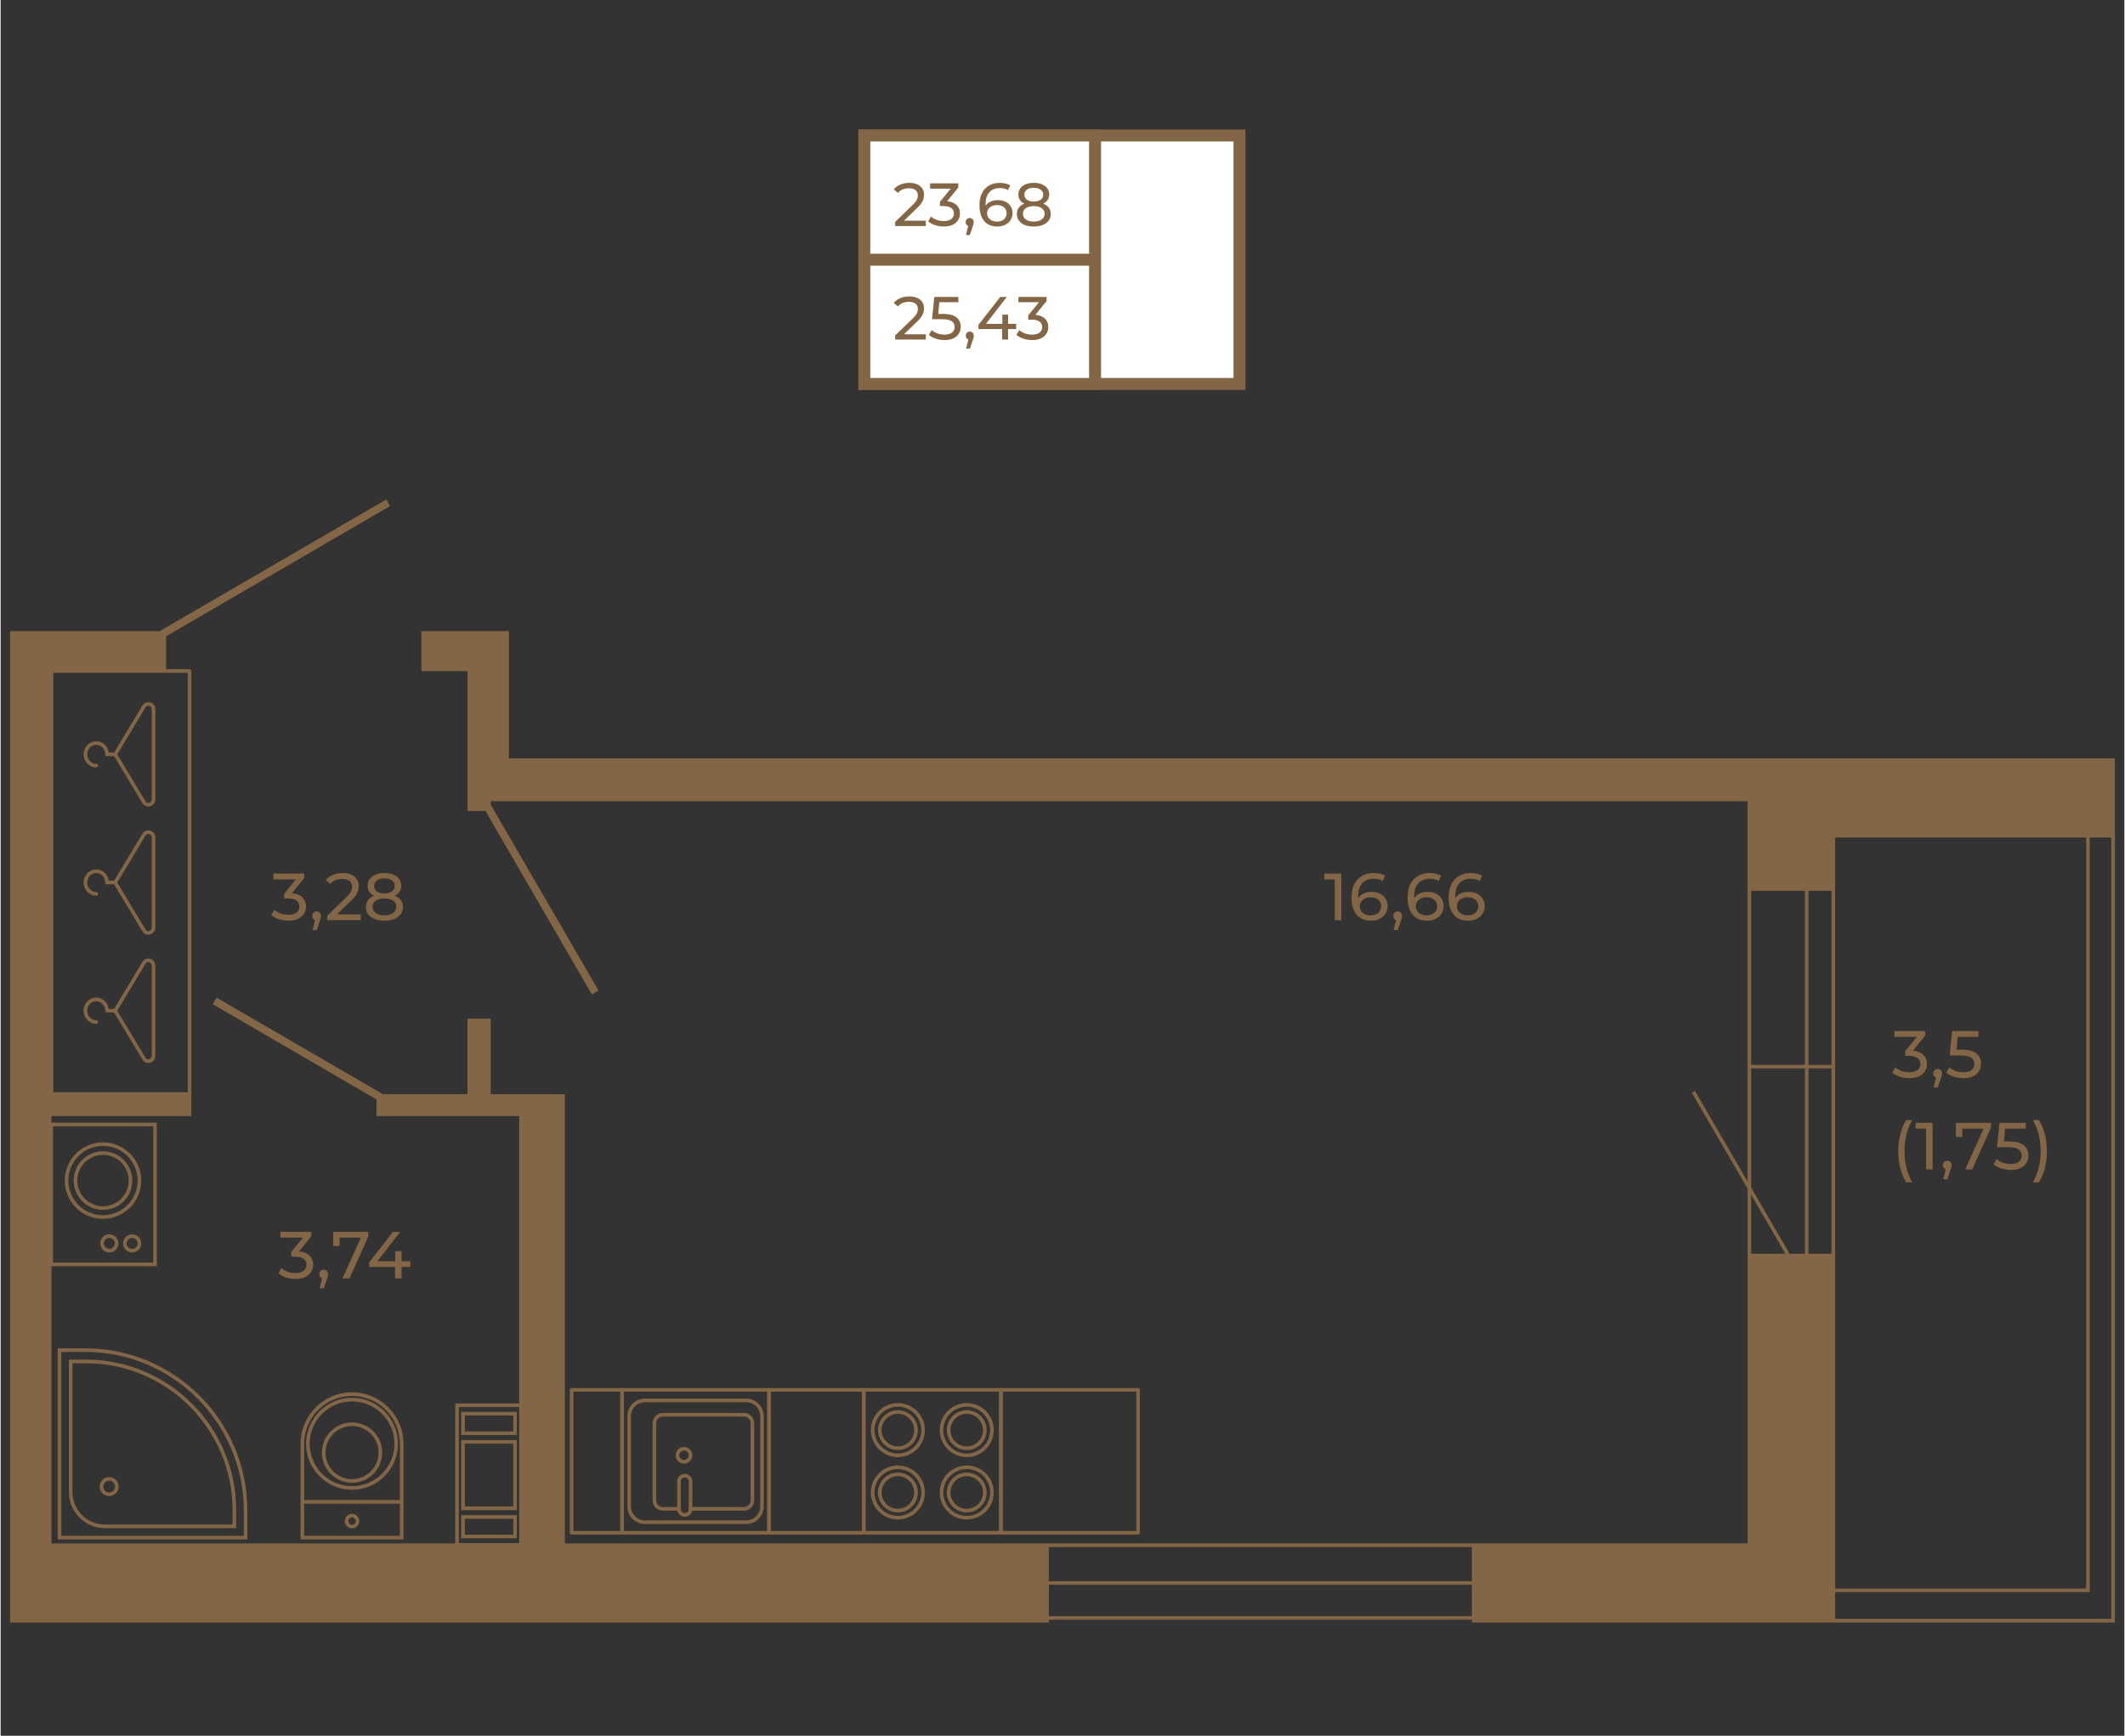 <?xml version="1.0" encoding="UTF-8"?>
<!DOCTYPE svg PUBLIC "-//W3C//DTD SVG 1.1//EN" "http://www.w3.org/Graphics/SVG/1.1/DTD/svg11.dtd">
<!-- Creator: CorelDRAW 2020 (64-Bit) -->
<svg xmlns="http://www.w3.org/2000/svg" xml:space="preserve" width="671px" height="548px" version="1.1" style="shape-rendering:geometricPrecision; text-rendering:geometricPrecision; image-rendering:optimizeQuality; fill-rule:evenodd; clip-rule:evenodd"
viewBox="0 0 1483.56 1212.33"
 xmlns:xlink="http://www.w3.org/1999/xlink"
 xmlns:xodm="http://www.corel.com/coreldraw/odm/2003">
 <rect x="0" y="0" width="1483.56" height="1212.33" fill="#333333" stroke="none"/>
 <defs>
  <style type="text/css">
   <![CDATA[
    .str0 {stroke:#836645;stroke-width:8.36;stroke-miterlimit:10}
    .fil3 {fill:none}
    .fil2 {fill:none;fill-rule:nonzero}
    .fil0 {fill:#836645;fill-rule:nonzero}
    .fil1 {fill:white;fill-rule:nonzero}
   ]]>
  </style>
 </defs>
 <g id="Слой_x0020_1">
  <path class="fil0" d="M39.87 1075.21l132.49 0 0 -20.27c0,-62.42 -50.78,-113.2 -113.2,-113.2l-19.29 0 0 133.47zm129.97 -2.52l0 0 -127.45 0 0 -128.43 16.77 0c61.03,0 110.68,49.65 110.68,110.68l0 17.75z"/>
  <path class="fil0" d="M72.85 1067.34l91.69 0 0 -12.71c0,-57.91 -47.1,-105.02 -105.01,-105.02l-11.85 0 0 92.56c0,13.87 11.29,25.17 25.17,25.17zm89.17 -2.53l0 0 -89.17 0c-12.49,0 -22.65,-10.16 -22.65,-22.64l0 -90.03 9.33 0c56.51,0 102.49,45.97 102.49,102.49l0 10.18z"/>
  <path class="fil0" d="M75.82 1044.92c3.66,0 6.63,-2.98 6.63,-6.64 0,-3.66 -2.97,-6.63 -6.63,-6.63 -3.66,0 -6.64,2.97 -6.64,6.63 0,3.66 2.98,6.64 6.64,6.64zm0 -10.75l0 0c2.27,0 4.11,1.84 4.11,4.11 0,2.27 -1.84,4.12 -4.11,4.12 -2.27,0 -4.12,-1.85 -4.12,-4.12 0,-2.27 1.85,-4.11 4.12,-4.11z"/>
  <path class="fil0" d="M209.52 1075.21l71.91 0 0 -66.81c0,-19.83 -16.13,-35.96 -35.96,-35.96 -19.82,0 -35.95,16.13 -35.95,35.96l0 66.81zm69.39 -2.52l0 0 -66.87 0 0 -64.29c0,-18.44 15,-33.43 33.43,-33.43 18.44,0 33.44,14.99 33.44,33.43l0 64.29z"/>
  <path class="fil0" d="M245.47 1067.47c2.8,0 5.08,-2.28 5.08,-5.08 0,-2.8 -2.28,-5.07 -5.08,-5.07 -2.79,0 -5.07,2.27 -5.07,5.07 0,2.8 2.28,5.08 5.07,5.08zm0 -7.63l0 0c1.41,0 2.56,1.14 2.56,2.55 0,1.41 -1.15,2.55 -2.56,2.55 -1.41,0 -2.55,-1.14 -2.55,-2.55 0,-1.41 1.14,-2.55 2.55,-2.55z"/>
  <polygon class="fil0" points="210.78,1050.22 280.17,1050.22 280.17,1047.69 210.78,1047.69 "/>
  <path class="fil0" d="M245.47 1040.53c17.72,0 32.13,-14.42 32.13,-32.13 0,-17.72 -14.41,-32.13 -32.13,-32.13 -17.71,0 -32.12,14.41 -32.12,32.13 0,17.71 14.41,32.13 32.12,32.13zm0 -61.74l0 0c16.33,0 29.61,13.28 29.61,29.61 0,16.32 -13.28,29.6 -29.61,29.6 -16.32,0 -29.6,-13.28 -29.6,-29.6 0,-16.33 13.28,-29.61 29.6,-29.61z"/>
  <path class="fil0" d="M245.47 1035.63c11.62,0 21.07,-9.45 21.07,-21.07 0,-11.62 -9.45,-21.07 -21.07,-21.07 -11.61,0 -21.06,9.45 -21.06,21.07 0,11.62 9.45,21.07 21.06,21.07zm0 -39.62l0 0c10.23,0 18.55,8.32 18.55,18.55 0,10.22 -8.32,18.54 -18.55,18.54 -10.22,0 -18.54,-8.32 -18.54,-18.54 0,-10.23 8.32,-18.55 18.54,-18.55z"/>
  <path class="fil0" d="M34.08 884.37l75.03 0 0 -100.25 -75.03 0 0 100.25zm72.51 -2.52l0 0 -69.99 0 0 -95.2 69.99 0 0 95.2z"/>
  <path class="fil0" d="M71.5 845.03c11.29,0 20.48,-9.18 20.48,-20.47 0,-11.29 -9.19,-20.47 -20.48,-20.47 -11.29,0 -20.47,9.18 -20.47,20.47 0,11.29 9.18,20.47 20.47,20.47zm0 -38.42l0 0c9.9,0 17.96,8.05 17.96,17.95 0,9.9 -8.06,17.95 -17.96,17.95 -9.89,0 -17.95,-8.05 -17.95,-17.95 0,-9.9 8.06,-17.95 17.95,-17.95z"/>
  <path class="fil0" d="M71.5 851.27c14.73,0 26.72,-11.98 26.72,-26.71 0,-14.73 -11.99,-26.71 -26.72,-26.71 -14.73,0 -26.71,11.98 -26.71,26.71 0,14.73 11.98,26.71 26.71,26.71zm0 -50.9l0 0c13.34,0 24.19,10.85 24.19,24.19 0,13.34 -10.85,24.19 -24.19,24.19 -13.33,0 -24.19,-10.85 -24.19,-24.19 0,-13.34 10.86,-24.19 24.19,-24.19z"/>
  <path class="fil0" d="M91.87 874.8c3.5,0 6.35,-2.85 6.35,-6.35 0,-3.51 -2.85,-6.36 -6.35,-6.36 -3.51,0 -6.36,2.85 -6.36,6.36 0,3.5 2.85,6.35 6.36,6.35zm0 -10.18l0 0c2.11,0 3.82,1.72 3.82,3.83 0,2.11 -1.71,3.82 -3.82,3.82 -2.12,0 -3.84,-1.71 -3.84,-3.82 0,-2.11 1.72,-3.83 3.84,-3.83z"/>
  <path class="fil0" d="M75.94 874.8c3.5,0 6.35,-2.85 6.35,-6.35 0,-3.51 -2.85,-6.36 -6.35,-6.36 -3.5,0 -6.35,2.85 -6.35,6.36 0,3.5 2.85,6.35 6.35,6.35zm0 -10.18l0 0c2.11,0 3.83,1.72 3.83,3.83 0,2.11 -1.72,3.82 -3.83,3.82 -2.11,0 -3.83,-1.71 -3.83,-3.82 0,-2.11 1.72,-3.83 3.83,-3.83z"/>
  <path class="fil0" d="M536.77 969.46l66.15 0c0.7,0 1.25,0.56 1.25,1.27l0 99.8c0,0.7 -0.55,1.26 -1.25,1.26l-66.15 0c-0.7,0 -1.25,-0.56 -1.25,-1.26l0 -99.8c0,-0.71 0.55,-1.27 1.25,-1.27zm64.88 2.53l0 0 -63.61 0 0 97.29 63.61 0 0 -97.29z"/>
  <path class="fil0" d="M398.87 969.46l35.29 0c0.7,0 1.25,0.56 1.25,1.27l0 99.8c0,0.7 -0.55,1.26 -1.25,1.26l-35.29 0c-0.71,0 -1.27,-0.56 -1.27,-1.26l0 -99.8c0,-0.71 0.56,-1.27 1.27,-1.27zm1.26 99.82l0 0 32.76 0 0 -97.29 -32.76 0 0 97.29z"/>
  <path class="fil0" d="M698.75 969.46l95.84 0c0.7,0 1.25,0.56 1.25,1.27l0 99.8c0,0.7 -0.55,1.26 -1.25,1.26l-95.84 0c-0.69,0 -1.25,-0.56 -1.25,-1.26l0 -99.8c0,-0.71 0.56,-1.27 1.25,-1.27zm94.57 2.53l0 0 -93.31 0 0 97.29 93.31 0 0 -97.29z"/>
  <path class="fil0" d="M602.92 969.46l95.83 0c0.7,0 1.26,0.56 1.26,1.27l0 99.8c0,0.7 -0.56,1.26 -1.26,1.26l-95.83 0c-0.7,0 -1.27,-0.56 -1.27,-1.26l0 -99.8c0,-0.71 0.57,-1.27 1.27,-1.27zm94.58 2.53l0 0 -93.33 0 0 97.29 93.33 0 0 -97.29z"/>
  <path class="fil0" d="M674.88 1028.5c7.67,0 13.92,6.24 13.92,13.91 0,7.67 -6.25,13.92 -13.92,13.92 -7.68,0 -13.91,-6.25 -13.91,-13.92 0,-7.67 6.23,-13.91 13.91,-13.91zm0 25.3l0 0c6.28,0 11.38,-5.11 11.38,-11.39 0,-6.27 -5.1,-11.39 -11.38,-11.39 -6.27,0 -11.39,5.12 -11.39,11.39 0,6.28 5.12,11.39 11.39,11.39z"/>
  <path class="fil0" d="M674.88 1023.54c10.41,0 18.87,8.47 18.87,18.87 0,10.41 -8.46,18.87 -18.87,18.87 -10.4,0 -18.88,-8.46 -18.88,-18.87 0,-10.4 8.48,-18.87 18.88,-18.87zm0 35.22l0 0c9.02,0 16.35,-7.33 16.35,-16.35 0,-9.01 -7.33,-16.34 -16.35,-16.34 -9.01,0 -16.36,7.33 -16.36,16.34 0,9.02 7.35,16.35 16.36,16.35z"/>
  <path class="fil0" d="M674.88 984.94c7.67,0 13.92,6.23 13.92,13.9 0,7.68 -6.25,13.93 -13.92,13.93 -7.68,0 -13.91,-6.25 -13.91,-13.93 0,-7.67 6.23,-13.9 13.91,-13.9zm0 25.29l0 0c6.28,0 11.38,-5.1 11.38,-11.39 0,-6.28 -5.1,-11.38 -11.38,-11.38 -6.27,0 -11.39,5.1 -11.39,11.38 0,6.29 5.12,11.39 11.39,11.39z"/>
  <path class="fil0" d="M674.88 979.97c10.41,0 18.87,8.46 18.87,18.87 0,10.42 -8.46,18.87 -18.87,18.87 -10.4,0 -18.88,-8.45 -18.88,-18.87 0,-10.41 8.48,-18.87 18.88,-18.87zm0 35.23l0 0c9.02,0 16.35,-7.33 16.35,-16.36 0,-9 -7.33,-16.35 -16.35,-16.35 -9.01,0 -16.36,7.35 -16.36,16.35 0,9.03 7.35,16.36 16.36,16.36z"/>
  <path class="fil0" d="M626.79 1028.5c7.67,0 13.91,6.24 13.91,13.91 0,7.67 -6.24,13.92 -13.91,13.92 -7.67,0 -13.92,-6.25 -13.92,-13.92 0,-7.67 6.25,-13.91 13.92,-13.91zm0 25.3l0 0c6.29,0 11.39,-5.11 11.39,-11.39 0,-6.27 -5.1,-11.39 -11.39,-11.39 -6.28,0 -11.39,5.12 -11.39,11.39 0,6.28 5.11,11.39 11.39,11.39z"/>
  <path class="fil0" d="M626.79 1023.54c10.39,0 18.87,8.47 18.87,18.87 0,10.41 -8.48,18.87 -18.87,18.87 -10.41,0 -18.87,-8.46 -18.87,-18.87 0,-10.4 8.46,-18.87 18.87,-18.87zm0 35.22l0 0c9.01,0 16.35,-7.33 16.35,-16.35 0,-9.01 -7.34,-16.34 -16.35,-16.34 -9.01,0 -16.35,7.33 -16.35,16.34 0,9.02 7.34,16.35 16.35,16.35z"/>
  <path class="fil0" d="M626.79 984.94c7.67,0 13.91,6.23 13.91,13.9 0,7.68 -6.24,13.93 -13.91,13.93 -7.67,0 -13.92,-6.25 -13.92,-13.93 0,-7.67 6.25,-13.9 13.92,-13.9zm0 25.29l0 0c6.29,0 11.39,-5.1 11.39,-11.39 0,-6.28 -5.1,-11.38 -11.39,-11.38 -6.28,0 -11.39,5.1 -11.39,11.38 0,6.29 5.11,11.39 11.39,11.39z"/>
  <path class="fil0" d="M626.79 979.97c10.39,0 18.87,8.46 18.87,18.87 0,10.42 -8.48,18.87 -18.87,18.87 -10.41,0 -18.87,-8.45 -18.87,-18.87 0,-10.41 8.46,-18.87 18.87,-18.87zm0 35.23l0 0c9.01,0 16.35,-7.33 16.35,-16.36 0,-9 -7.34,-16.35 -16.35,-16.35 -9.01,0 -16.35,7.35 -16.35,16.35 0,9.03 7.34,16.36 16.35,16.36z"/>
  <path class="fil0" d="M434.16 969.46l102.61 0c0.7,0 1.27,0.56 1.27,1.27l0 99.8c0,0.7 -0.57,1.26 -1.27,1.26l-102.61 0c-0.7,0 -1.27,-0.56 -1.27,-1.26l0 -99.8c0,-0.71 0.57,-1.27 1.27,-1.27zm101.36 2.53l0 0 -100.11 0 0 97.29 100.11 0 0 -97.29z"/>
  <path class="fil0" d="M450.03 976.84l70.86 0c6.73,0 12.21,5.5 12.21,12.23l0 63.12c0,6.74 -5.48,12.22 -12.21,12.22l-70.86 0c-6.73,0 -12.21,-5.48 -12.21,-12.22l0 -63.12c0,-6.73 5.48,-12.23 12.21,-12.23zm-9.69 75.35l0 0c0,5.36 4.35,9.71 9.69,9.71l70.86 0c5.35,0 9.7,-4.35 9.7,-9.71l0 -63.12c0,-5.35 -4.35,-9.7 -9.7,-9.7l-70.86 0c-5.34,0 -9.69,4.35 -9.69,9.7l0 63.12z"/>
  <path class="fil0" d="M462.57 986.86l56.75 0c3.92,0 7.12,3.2 7.12,7.12l0 53.99c0,3.94 -3.2,7.13 -7.12,7.13l-38.82 0c0.12,-0.31 0.19,-0.65 0.19,-1.01l0 -1.51 38.63 0c2.53,0 4.59,-2.07 4.59,-4.61l0 -53.99c0,-2.53 -2.06,-4.59 -4.59,-4.59l-56.75 0c-2.53,0 -4.59,2.06 -4.59,4.59l0 53.99c0,2.54 2.06,4.61 4.59,4.61l12.55 0 0 1.51c0,0.36 0.07,0.7 0.19,1.01l-12.74 0c-3.92,0 -7.12,-3.19 -7.12,-7.13l0 -53.99c0,-3.92 3.2,-7.12 7.12,-7.12z"/>
  <path class="fil0" d="M477.38 1010.59c3.22,0 5.82,2.6 5.82,5.82 0,3.22 -2.6,5.83 -5.82,5.83 -3.22,0 -5.82,-2.61 -5.82,-5.83 0,-3.22 2.6,-5.82 5.82,-5.82zm0 9.13l0 0c1.82,0 3.31,-1.47 3.31,-3.31 0,-1.81 -1.49,-3.3 -3.31,-3.3 -1.81,0 -3.3,1.49 -3.3,3.3 0,1.84 1.49,3.31 3.3,3.31z"/>
  <path class="fil0" d="M477.98 1029.38c2.9,0 5.22,2.34 5.22,5.24l0 19.47c0,0.34 -0.03,0.68 -0.1,1.01 -0.46,2.41 -2.57,4.23 -5.12,4.23l-0.15 0c-2.54,0 -4.64,-1.82 -5.12,-4.23 -0.07,-0.33 -0.11,-0.67 -0.11,-1.01l0 -19.47c0,-2.9 2.35,-5.24 5.38,-5.24zm-2.86 24.71l0 0c0,0.36 0.07,0.7 0.19,1.01 0.41,0.99 1.39,1.69 2.52,1.69l0.15 0c1.13,0 2.11,-0.7 2.52,-1.69 0.12,-0.31 0.19,-0.65 0.19,-1.01l0 -19.47c0,-1.49 -1.22,-2.71 -2.86,-2.71 -1.49,0 -2.71,1.22 -2.71,2.71l0 19.47z"/>
  <path class="fil0" d="M317.58 1080.3l47.23 0 0 -100.08 -47.23 0 0 100.08zm44.71 -2.52l0 0 -42.19 0 0 -95.04 42.19 0 0 95.04z"/>
  <path class="fil0" d="M321.76 1074.41l38.87 0 0 -16.17 -38.87 0 0 16.17zm36.35 -2.53l0 0 -33.83 0 0 -11.12 33.83 0 0 11.12z"/>
  <path class="fil0" d="M321.76 1002.28l38.87 0 0 -16.16 -38.87 0 0 16.16zm36.35 -2.52l0 0 -33.83 0 0 -11.12 33.83 0 0 11.12z"/>
  <path class="fil0" d="M321.76 1054.72l38.87 0 0 -48.92 -38.87 0 0 48.92zm36.35 -2.52l0 0 -33.83 0 0 -43.87 33.83 0 0 43.87z"/>
  <path class="fil0" d="M111.18 440.76l158.21 -91.9 2.63 4.59 -156.33 90.91 -0.09 -0.08 0 24.43 -80.09 0 0 295.53 97.72 0 0 15.25 -97.72 0 0 298.48 326.76 0 0 -298.48 -99.68 0 0 -11.64 -0.08 0 -114.36 -66.49 2.7 -4.59 116.17 67.47 59.1 0 0 -52.79 16.23 0 0 52.79 51.81 0 0 313.73 826.17 0 0 -247.82 -38.94 -66.98 2.22 -1.23 36.72 63.21 0 -265.53 -877.98 0 0 2.38 75.34 129.85 -4.67 2.71 -74.27 -128.05 0 -0.08 -12.63 0 0 -97.72 -32.21 0 0 -27.95 61.15 0 0 88.94 1121.86 0 0 603.52 -449.15 0 0 -1.97 -295.53 0 0 1.97 -725.66 0 0 -692.46 104.6 0zm1170.31 689.92l0 0 192.89 0 0 -545.73 -15 0 0 527.04 -177.89 0 0 18.69zm0 -21.15l0 0 175.35 0 0 -524.58 -175.35 0 0 524.58zm-18.61 -233.88l0 0 16.07 0 0 -129.44 -16.07 0 0 129.44zm0 -131.91l0 0 16.07 0 0 -121.57 -16.07 0 0 121.57zm-40.01 131.91l0 0 23.86 0 -23.86 -41.16 0 41.16zm0 -46.16l0 0 26.81 46.16 10.74 0 0 -129.44 -37.55 0 0 83.28zm0 -85.75l0 0 37.55 0 0 -121.57 -37.55 0 0 121.57zm-490.63 385.05l0 0 295.53 0 0 -21.97 -295.53 0 0 21.97zm0 -24.43l0 0 295.53 0 0 -23.85 -295.53 0 0 23.85z"/>
  <path class="fil0" d="M208.48 874.02c3.19,0.31 5.62,1.3 7.3,2.96 1.67,1.65 2.5,3.77 2.5,6.34 0,1.86 -0.46,3.54 -1.39,5.04 -0.93,1.51 -2.32,2.7 -4.16,3.58 -1.84,0.89 -4.1,1.33 -6.76,1.33 -2.33,0 -4.56,-0.35 -6.7,-1.05 -2.13,-0.7 -3.89,-1.66 -5.25,-2.9l2.14 -3.68c1.11,1.06 2.54,1.9 4.28,2.54 1.73,0.63 3.58,0.95 5.53,0.95 2.41,0 4.3,-0.51 5.64,-1.53 1.35,-1.03 2.03,-2.44 2.03,-4.23 0,-1.8 -0.67,-3.19 -2,-4.19 -1.33,-0.99 -3.35,-1.48 -6.04,-1.48l-2.61 0 0 -3.26 8.18 -10.04 -15.66 0 0 -4.04 21.47 0 0 3.16 -8.5 10.5z"/>
  <path id="1" class="fil0" d="M225.72 886.81c0.87,0 1.59,0.3 2.16,0.9 0.58,0.61 0.86,1.36 0.86,2.26 0,0.46 -0.05,0.91 -0.16,1.35 -0.11,0.43 -0.32,1.1 -0.63,1.99l-2.18 6.47 -2.93 0 1.72 -6.93c-0.59,-0.22 -1.06,-0.58 -1.42,-1.09 -0.35,-0.51 -0.53,-1.11 -0.53,-1.79 0,-0.93 0.29,-1.69 0.88,-2.28 0.59,-0.59 1.33,-0.88 2.23,-0.88z"/>
  <polygon id="2" class="fil0" points="256.87,860.36 256.87,863.52 243.71,892.9 238.78,892.9 251.66,864.4 236.79,864.4 236.79,870.21 232.32,870.21 232.32,860.36 "/>
  <polygon id="3" class="fil0" points="286.24,884.9 280.06,884.9 280.06,892.9 275.55,892.9 275.55,884.9 257.47,884.9 257.47,881.65 274.11,860.36 279.13,860.36 263.19,880.9 275.69,880.9 275.69,873.84 280.06,873.84 280.06,880.9 286.24,880.9 "/>
  <path class="fil0" d="M203.54 623.81c3.19,0.31 5.63,1.29 7.3,2.95 1.67,1.66 2.51,3.77 2.51,6.35 0,1.86 -0.47,3.54 -1.4,5.04 -0.93,1.5 -2.31,2.7 -4.16,3.58 -1.84,0.88 -4.09,1.32 -6.76,1.32 -2.32,0 -4.55,-0.35 -6.69,-1.04 -2.14,-0.7 -3.89,-1.67 -5.26,-2.91l2.14 -3.67c1.12,1.05 2.54,1.9 4.28,2.53 1.73,0.64 3.58,0.96 5.53,0.96 2.42,0 4.3,-0.52 5.65,-1.54 1.35,-1.02 2.02,-2.43 2.02,-4.23 0,-1.79 -0.67,-3.19 -2,-4.18 -1.33,-0.99 -3.34,-1.49 -6.04,-1.49l-2.6 0 0 -3.25 8.18 -10.04 -15.67 0 0 -4.05 21.48 0 0 3.16 -8.51 10.51z"/>
  <path id="1" class="fil0" d="M220.79 636.59c0.86,0 1.58,0.3 2.16,0.91 0.57,0.6 0.86,1.35 0.86,2.25 0,0.47 -0.06,0.92 -0.17,1.35 -0.1,0.43 -0.31,1.1 -0.62,2l-2.19 6.46 -2.93 0 1.72 -6.93c-0.58,-0.21 -1.06,-0.58 -1.41,-1.09 -0.36,-0.51 -0.54,-1.11 -0.54,-1.79 0,-0.93 0.3,-1.69 0.89,-2.28 0.58,-0.58 1.33,-0.88 2.23,-0.88z"/>
  <path id="2" class="fil0" d="M251.56 638.64l0 4.04 -23.38 0 0 -3.16 13.25 -12.78c1.61,-1.55 2.69,-2.89 3.25,-4.02 0.56,-1.13 0.84,-2.27 0.84,-3.42 0,-1.7 -0.6,-3.03 -1.79,-3.97 -1.2,-0.95 -2.91,-1.42 -5.14,-1.42 -3.6,0 -6.37,1.18 -8.32,3.53l-3.16 -2.74c1.27,-1.55 2.93,-2.76 4.99,-3.63 2.07,-0.86 4.37,-1.3 6.91,-1.3 3.41,0 6.12,0.81 8.13,2.44 2.02,1.63 3.02,3.84 3.02,6.63 0,1.73 -0.37,3.37 -1.11,4.92 -0.75,1.55 -2.16,3.32 -4.23,5.3l-9.95 9.58 16.69 0z"/>
  <path id="3" class="fil0" d="M275.26 625.62c1.86,0.71 3.29,1.74 4.28,3.07 0.99,1.33 1.49,2.93 1.49,4.79 0,1.95 -0.53,3.65 -1.58,5.09 -1.06,1.44 -2.56,2.55 -4.51,3.32 -1.95,0.78 -4.25,1.16 -6.88,1.16 -2.6,0 -4.87,-0.38 -6.81,-1.16 -1.94,-0.77 -3.43,-1.88 -4.49,-3.32 -1.05,-1.44 -1.58,-3.14 -1.58,-5.09 0,-1.86 0.49,-3.46 1.47,-4.79 0.97,-1.33 2.39,-2.36 4.25,-3.07 -1.49,-0.71 -2.62,-1.66 -3.39,-2.83 -0.78,-1.18 -1.16,-2.58 -1.16,-4.19 0,-1.79 0.48,-3.36 1.46,-4.69 0.98,-1.33 2.35,-2.36 4.11,-3.07 1.77,-0.71 3.82,-1.07 6.14,-1.07 2.35,0 4.42,0.36 6.2,1.07 1.79,0.71 3.17,1.74 4.14,3.07 0.98,1.33 1.47,2.9 1.47,4.69 0,1.58 -0.4,2.97 -1.19,4.16 -0.79,1.2 -1.93,2.15 -3.42,2.86zm-7.2 -12.08c-2.2,0 -3.94,0.47 -5.21,1.41 -1.27,0.95 -1.9,2.23 -1.9,3.84 0,1.61 0.63,2.88 1.88,3.81 1.25,0.93 3,1.4 5.23,1.4 2.26,0 4.04,-0.47 5.32,-1.4 1.29,-0.93 1.93,-2.2 1.93,-3.81 0,-1.61 -0.66,-2.89 -1.97,-3.84 -1.32,-0.94 -3.08,-1.41 -5.28,-1.41zm0 25.75c2.57,0 4.6,-0.54 6.09,-1.61 1.49,-1.07 2.23,-2.51 2.23,-4.34 0,-1.8 -0.74,-3.22 -2.23,-4.25 -1.49,-1.04 -3.52,-1.56 -6.09,-1.56 -2.57,0 -4.59,0.52 -6.04,1.56 -1.46,1.03 -2.19,2.45 -2.19,4.25 0,1.83 0.73,3.27 2.19,4.34 1.45,1.07 3.47,1.61 6.04,1.61z"/>
  <path class="fil0" d="M1335.9 733.81c3.19,0.31 5.63,1.29 7.3,2.95 1.67,1.66 2.51,3.77 2.51,6.34 0,1.86 -0.46,3.54 -1.39,5.05 -0.93,1.5 -2.32,2.69 -4.16,3.58 -1.85,0.88 -4.1,1.32 -6.77,1.32 -2.32,0 -4.55,-0.35 -6.69,-1.04 -2.14,-0.7 -3.89,-1.67 -5.25,-2.91l2.13 -3.67c1.12,1.05 2.55,1.9 4.28,2.53 1.74,0.64 3.58,0.95 5.53,0.95 2.42,0 4.3,-0.51 5.65,-1.53 1.35,-1.02 2.02,-2.43 2.02,-4.23 0,-1.8 -0.66,-3.19 -2,-4.18 -1.33,-1 -3.34,-1.49 -6.04,-1.49l-2.6 0 0 -3.25 8.18 -10.05 -15.67 0 0 -4.04 21.48 0 0 3.16 -8.51 10.51z"/>
  <path id="1" class="fil0" d="M1353.15 746.59c0.87,0 1.59,0.3 2.16,0.91 0.57,0.6 0.86,1.35 0.86,2.25 0,0.47 -0.05,0.92 -0.16,1.35 -0.11,0.43 -0.32,1.1 -0.63,2l-2.19 6.46 -2.92 0 1.72 -6.93c-0.59,-0.21 -1.07,-0.58 -1.42,-1.09 -0.36,-0.51 -0.54,-1.11 -0.54,-1.79 0,-0.93 0.3,-1.69 0.89,-2.28 0.59,-0.59 1.33,-0.88 2.23,-0.88z"/>
  <path id="2" class="fil0" d="M1369.88 733.11c4.65,0 8.07,0.88 10.25,2.63 2.19,1.75 3.28,4.14 3.28,7.18 0,1.92 -0.46,3.65 -1.37,5.18 -0.92,1.53 -2.3,2.74 -4.14,3.63 -1.84,0.88 -4.11,1.32 -6.81,1.32 -2.29,0 -4.51,-0.35 -6.65,-1.04 -2.13,-0.7 -3.9,-1.67 -5.3,-2.91l2.14 -3.67c1.12,1.05 2.54,1.9 4.28,2.53 1.73,0.64 3.56,0.95 5.48,0.95 2.45,0 4.35,-0.51 5.7,-1.55 1.35,-1.04 2.02,-2.46 2.02,-4.26 0,-1.95 -0.74,-3.43 -2.23,-4.44 -1.49,-1 -4.03,-1.51 -7.62,-1.51l-7.39 0 1.71 -17.01 18.37 0 0 4.04 -14.46 0 -0.88 8.93 3.62 0z"/>
  <path id="3" class="fil0" d="M1331.16 825.8c-1.77,-2.85 -3.13,-6.13 -4.09,-9.83 -0.96,-3.71 -1.44,-7.68 -1.44,-11.93 0,-4.24 0.48,-8.23 1.44,-11.97 0.96,-3.73 2.32,-6.99 4.09,-9.78l4.23 0c-1.86,3.25 -3.22,6.66 -4.09,10.22 -0.87,3.57 -1.3,7.41 -1.3,11.53 0,4.12 0.43,7.97 1.3,11.53 0.87,3.56 2.23,6.97 4.09,10.23l-4.23 0z"/>
  <polygon id="4" class="fil0" points="1349.66,784.24 1349.66,816.78 1345.06,816.78 1345.06,788.28 1337.72,788.28 1337.72,784.24 "/>
  <path id="5" class="fil0" d="M1359.89 810.69c0.87,0 1.59,0.3 2.16,0.91 0.57,0.6 0.86,1.35 0.86,2.25 0,0.47 -0.05,0.91 -0.16,1.35 -0.11,0.43 -0.32,1.1 -0.63,2l-2.19 6.46 -2.92 0 1.72 -6.93c-0.59,-0.21 -1.07,-0.58 -1.42,-1.09 -0.36,-0.51 -0.54,-1.11 -0.54,-1.79 0,-0.93 0.3,-1.69 0.89,-2.28 0.59,-0.59 1.33,-0.88 2.23,-0.88z"/>
  <polygon id="6" class="fil0" points="1390.43,784.24 1390.43,787.4 1377.27,816.78 1372.35,816.78 1385.22,788.28 1370.35,788.28 1370.35,794.1 1365.88,794.1 1365.88,784.24 "/>
  <path id="7" class="fil0" d="M1402.98 797.21c4.65,0 8.06,0.87 10.25,2.63 2.18,1.75 3.27,4.14 3.27,7.18 0,1.92 -0.45,3.65 -1.37,5.18 -0.91,1.53 -2.29,2.74 -4.13,3.63 -1.85,0.88 -4.12,1.32 -6.81,1.32 -2.3,0 -4.51,-0.35 -6.65,-1.04 -2.14,-0.7 -3.91,-1.67 -5.3,-2.91l2.14 -3.67c1.11,1.05 2.54,1.9 4.28,2.53 1.73,0.64 3.56,0.95 5.48,0.95 2.45,0 4.35,-0.52 5.69,-1.55 1.35,-1.04 2.03,-2.46 2.03,-4.26 0,-1.95 -0.75,-3.43 -2.23,-4.44 -1.49,-1 -4.03,-1.51 -7.63,-1.51l-7.39 0 1.72 -17.01 18.36 0 0 4.04 -14.45 0 -0.89 8.93 3.63 0z"/>
  <path id="8" class="fil0" d="M1419.62 825.8c1.86,-3.26 3.23,-6.67 4.11,-10.23 0.89,-3.56 1.33,-7.41 1.33,-11.53 0,-4.12 -0.44,-7.96 -1.33,-11.53 -0.88,-3.56 -2.25,-6.97 -4.11,-10.22l4.23 0c1.8,2.79 3.18,6.04 4.14,9.76 0.96,3.72 1.44,7.72 1.44,11.99 0,4.25 -0.48,8.23 -1.44,11.95 -0.96,3.72 -2.34,6.99 -4.14,9.81l-4.23 0z"/>
  <polygon class="fil0" points="936.57,610.14 936.57,642.68 931.97,642.68 931.97,614.19 924.63,614.19 924.63,610.14 "/>
  <path id="1" class="fil0" d="M957.72 622.93c2.14,0 4.05,0.4 5.74,1.2 1.69,0.81 3.01,1.96 3.98,3.47 0.96,1.5 1.44,3.23 1.44,5.18 0,2.05 -0.51,3.84 -1.51,5.39 -1.01,1.55 -2.39,2.75 -4.14,3.6 -1.75,0.86 -3.71,1.28 -5.88,1.28 -4.37,0 -7.74,-1.41 -10.11,-4.23 -2.37,-2.82 -3.56,-6.81 -3.56,-11.99 0,-3.63 0.65,-6.72 1.93,-9.27 1.29,-2.56 3.09,-4.5 5.39,-5.81 2.31,-1.32 5,-1.98 8.07,-1.98 1.58,0 3.07,0.16 4.46,0.49 1.4,0.32 2.6,0.8 3.63,1.42l-1.77 3.62c-1.55,-1.02 -3.63,-1.53 -6.23,-1.53 -3.38,0 -6.03,1.04 -7.95,3.14 -1.92,2.09 -2.88,5.13 -2.88,9.13 0,0.5 0.02,0.88 0.05,1.16 0.93,-1.39 2.21,-2.45 3.83,-3.18 1.63,-0.73 3.47,-1.09 5.51,-1.09zm-0.56 16.36c2.14,0 3.88,-0.58 5.21,-1.72 1.33,-1.15 2,-2.68 2,-4.6 0,-1.93 -0.68,-3.45 -2.02,-4.58 -1.35,-1.13 -3.16,-1.7 -5.42,-1.7 -1.46,0 -2.75,0.28 -3.88,0.84 -1.13,0.56 -2.02,1.31 -2.65,2.28 -0.64,0.96 -0.95,2.02 -0.95,3.2 0,1.15 0.3,2.2 0.9,3.14 0.61,0.95 1.49,1.7 2.65,2.28 1.16,0.57 2.55,0.86 4.16,0.86z"/>
  <path id="2" class="fil0" d="M975.94 636.59c0.87,0 1.59,0.3 2.16,0.91 0.58,0.6 0.86,1.35 0.86,2.25 0,0.47 -0.05,0.92 -0.16,1.35 -0.11,0.43 -0.32,1.1 -0.63,2l-2.18 6.46 -2.93 0 1.72 -6.93c-0.59,-0.21 -1.06,-0.58 -1.42,-1.09 -0.35,-0.51 -0.53,-1.11 -0.53,-1.79 0,-0.93 0.29,-1.69 0.88,-2.28 0.59,-0.58 1.33,-0.88 2.23,-0.88z"/>
  <path id="3" class="fil0" d="M996.86 622.93c2.14,0 4.05,0.4 5.74,1.2 1.69,0.81 3.01,1.96 3.97,3.47 0.97,1.5 1.45,3.23 1.45,5.18 0,2.05 -0.51,3.84 -1.51,5.39 -1.01,1.55 -2.39,2.75 -4.14,3.6 -1.75,0.86 -3.71,1.28 -5.88,1.28 -4.37,0 -7.74,-1.41 -10.11,-4.23 -2.37,-2.82 -3.56,-6.81 -3.56,-11.99 0,-3.63 0.64,-6.72 1.93,-9.27 1.29,-2.56 3.08,-4.5 5.39,-5.81 2.31,-1.32 5,-1.98 8.07,-1.98 1.58,0 3.07,0.16 4.46,0.49 1.39,0.32 2.6,0.8 3.63,1.42l-1.77 3.62c-1.55,-1.02 -3.63,-1.53 -6.23,-1.53 -3.38,0 -6.03,1.04 -7.95,3.14 -1.92,2.09 -2.88,5.13 -2.88,9.13 0,0.5 0.02,0.88 0.05,1.16 0.93,-1.39 2.2,-2.45 3.83,-3.18 1.63,-0.73 3.46,-1.09 5.51,-1.09zm-0.56 16.36c2.14,0 3.88,-0.58 5.21,-1.72 1.33,-1.15 2,-2.68 2,-4.6 0,-1.93 -0.68,-3.45 -2.03,-4.58 -1.34,-1.13 -3.15,-1.7 -5.41,-1.7 -1.46,0 -2.75,0.28 -3.88,0.84 -1.13,0.56 -2.02,1.31 -2.65,2.28 -0.64,0.96 -0.95,2.02 -0.95,3.2 0,1.15 0.3,2.2 0.9,3.14 0.61,0.95 1.49,1.7 2.65,2.28 1.16,0.57 2.55,0.86 4.16,0.86z"/>
  <path id="4" class="fil0" d="M1025.54 622.93c2.14,0 4.05,0.4 5.74,1.2 1.69,0.81 3.01,1.96 3.97,3.47 0.97,1.5 1.45,3.23 1.45,5.18 0,2.05 -0.51,3.84 -1.51,5.39 -1.01,1.55 -2.39,2.75 -4.14,3.6 -1.75,0.86 -3.71,1.28 -5.88,1.28 -4.37,0 -7.74,-1.41 -10.11,-4.23 -2.37,-2.82 -3.56,-6.81 -3.56,-11.99 0,-3.63 0.65,-6.72 1.93,-9.27 1.29,-2.56 3.08,-4.5 5.39,-5.81 2.31,-1.32 5,-1.98 8.07,-1.98 1.58,0 3.07,0.16 4.46,0.49 1.39,0.32 2.6,0.8 3.63,1.42l-1.77 3.62c-1.55,-1.02 -3.63,-1.53 -6.23,-1.53 -3.38,0 -6.03,1.04 -7.95,3.14 -1.92,2.09 -2.88,5.13 -2.88,9.13 0,0.5 0.02,0.88 0.05,1.16 0.93,-1.39 2.2,-2.45 3.83,-3.18 1.63,-0.73 3.46,-1.09 5.51,-1.09zm-0.56 16.36c2.14,0 3.88,-0.58 5.21,-1.72 1.33,-1.15 2,-2.68 2,-4.6 0,-1.93 -0.68,-3.45 -2.03,-4.58 -1.34,-1.13 -3.15,-1.7 -5.41,-1.7 -1.46,0 -2.75,0.28 -3.88,0.84 -1.13,0.56 -2.02,1.31 -2.65,2.28 -0.64,0.96 -0.95,2.02 -0.95,3.2 0,1.15 0.3,2.2 0.9,3.14 0.61,0.95 1.49,1.7 2.65,2.28 1.16,0.57 2.55,0.86 4.16,0.86z"/>
  <polygon class="fil1 str0" points="603.46,268.16 865.41,268.16 865.41,94.63 603.46,94.63 "/>
  <polygon class="fil1 str0" points="764.53,268.16 603.35,268.16 603.35,94.63 764.53,94.63 "/>
  <line class="fil2 str0" x1="603.35" y1="181.39" x2="764.64" y2= "181.39" />
  <path class="fil0" d="M646.29 233.47l0 3.7 -21.41 0 0 -2.89 12.13 -11.71c1.48,-1.42 2.47,-2.65 2.98,-3.68 0.51,-1.04 0.77,-2.08 0.77,-3.13 0,-1.56 -0.55,-2.77 -1.64,-3.64 -1.09,-0.87 -2.66,-1.3 -4.7,-1.3 -3.29,0 -5.83,1.08 -7.62,3.24l-2.9 -2.51c1.17,-1.42 2.69,-2.53 4.58,-3.32 1.89,-0.8 3.99,-1.2 6.32,-1.2 3.12,0 5.61,0.75 7.45,2.24 1.84,1.49 2.77,3.51 2.77,6.06 0,1.59 -0.34,3.1 -1.03,4.52 -0.68,1.41 -1.97,3.03 -3.87,4.85l-9.11 8.77 15.28 0z"/>
  <path id="1" class="fil0" d="M658.3 219.25c4.25,0 7.38,0.8 9.38,2.41 2,1.6 3,3.79 3,6.57 0,1.76 -0.42,3.34 -1.25,4.75 -0.84,1.4 -2.1,2.51 -3.79,3.32 -1.69,0.81 -3.77,1.21 -6.24,1.21 -2.1,0 -4.13,-0.32 -6.08,-0.96 -1.96,-0.64 -3.58,-1.52 -4.86,-2.66l1.96 -3.36c1.02,0.96 2.33,1.74 3.92,2.32 1.59,0.58 3.26,0.87 5.02,0.87 2.24,0 3.98,-0.47 5.21,-1.42 1.24,-0.95 1.86,-2.25 1.86,-3.9 0,-1.79 -0.68,-3.14 -2.05,-4.06 -1.36,-0.93 -3.69,-1.39 -6.98,-1.39l-6.77 0 1.58 -15.58 16.81 0 0 3.71 -13.24 0 -0.8 8.17 3.32 0z"/>
  <path id="2" class="fil0" d="M677.07 231.59c0.79,0 1.45,0.28 1.98,0.83 0.52,0.56 0.78,1.25 0.78,2.07 0,0.42 -0.05,0.84 -0.15,1.23 -0.09,0.4 -0.29,1.01 -0.57,1.83l-2 5.92 -2.68 0 1.57 -6.34c-0.54,-0.2 -0.97,-0.53 -1.3,-1 -0.32,-0.47 -0.48,-1.02 -0.48,-1.64 0,-0.85 0.26,-1.55 0.8,-2.09 0.54,-0.54 1.22,-0.81 2.05,-0.81z"/>
  <polygon id="3" class="fil0" points="709.42,229.85 703.76,229.85 703.76,237.17 699.63,237.17 699.63,229.85 683.07,229.85 683.07,226.87 698.31,207.37 702.9,207.37 688.3,226.19 699.75,226.19 699.75,219.72 703.76,219.72 703.76,226.19 709.42,226.19 "/>
  <path id="4" class="fil0" d="M722.87 219.89c2.92,0.28 5.15,1.18 6.68,2.7 1.53,1.52 2.3,3.46 2.3,5.81 0,1.7 -0.43,3.24 -1.28,4.62 -0.85,1.38 -2.12,2.47 -3.81,3.28 -1.69,0.81 -3.75,1.21 -6.19,1.21 -2.13,0 -4.17,-0.32 -6.13,-0.96 -1.96,-0.64 -3.56,-1.52 -4.81,-2.66l1.96 -3.36c1.02,0.96 2.32,1.74 3.91,2.32 1.59,0.58 3.28,0.87 5.07,0.87 2.21,0 3.94,-0.47 5.17,-1.4 1.23,-0.94 1.85,-2.23 1.85,-3.88 0,-1.64 -0.61,-2.92 -1.83,-3.83 -1.22,-0.9 -3.06,-1.36 -5.53,-1.36l-2.38 0 0 -2.98 7.49 -9.19 -14.35 0 0 -3.71 19.67 0 0 2.9 -7.79 9.62z"/>
  <path class="fil0" d="M646.29 154.16l0 3.7 -21.41 0 0 -2.89 12.13 -11.71c1.48,-1.42 2.47,-2.65 2.98,-3.68 0.51,-1.04 0.77,-2.08 0.77,-3.13 0,-1.56 -0.55,-2.77 -1.64,-3.64 -1.09,-0.87 -2.66,-1.3 -4.7,-1.3 -3.29,0 -5.83,1.08 -7.62,3.24l-2.9 -2.51c1.17,-1.42 2.69,-2.53 4.58,-3.32 1.89,-0.8 3.99,-1.2 6.32,-1.2 3.12,0 5.61,0.75 7.45,2.24 1.84,1.49 2.77,3.51 2.77,6.06 0,1.59 -0.34,3.1 -1.03,4.52 -0.68,1.41 -1.97,3.03 -3.87,4.85l-9.11 8.77 15.28 0z"/>
  <path id="1" class="fil0" d="M661.19 140.58c2.92,0.28 5.15,1.18 6.68,2.7 1.54,1.52 2.3,3.46 2.3,5.81 0,1.7 -0.42,3.24 -1.28,4.62 -0.85,1.38 -2.12,2.47 -3.8,3.28 -1.69,0.81 -3.76,1.21 -6.2,1.21 -2.13,0 -4.17,-0.32 -6.13,-0.96 -1.95,-0.64 -3.56,-1.52 -4.81,-2.66l1.96 -3.36c1.02,0.96 2.33,1.74 3.92,2.32 1.59,0.58 3.27,0.87 5.06,0.87 2.22,0 3.94,-0.47 5.17,-1.4 1.24,-0.94 1.86,-2.23 1.86,-3.88 0,-1.64 -0.61,-2.92 -1.84,-3.83 -1.21,-0.9 -3.06,-1.36 -5.53,-1.36l-2.38 0 0 -2.98 7.49 -9.19 -14.34 0 0 -3.71 19.66 0 0 2.9 -7.79 9.62z"/>
  <path id="2" class="fil0" d="M676.98 152.28c0.8,0 1.46,0.28 1.98,0.83 0.53,0.56 0.79,1.25 0.79,2.07 0,0.42 -0.05,0.84 -0.15,1.23 -0.1,0.4 -0.29,1.01 -0.57,1.83l-2 5.92 -2.69 0 1.58 -6.34c-0.54,-0.2 -0.97,-0.53 -1.3,-1 -0.33,-0.47 -0.49,-1.02 -0.49,-1.64 0,-0.85 0.27,-1.55 0.81,-2.09 0.54,-0.54 1.22,-0.81 2.04,-0.81z"/>
  <path id="3" class="fil0" d="M696.65 139.77c1.96,0 3.71,0.37 5.25,1.11 1.55,0.73 2.76,1.79 3.64,3.17 0.88,1.37 1.32,2.96 1.32,4.74 0,1.88 -0.46,3.52 -1.38,4.94 -0.92,1.42 -2.18,2.52 -3.79,3.3 -1.6,0.78 -3.4,1.17 -5.38,1.17 -4,0 -7.09,-1.29 -9.26,-3.87 -2.17,-2.59 -3.26,-6.25 -3.26,-10.98 0,-3.32 0.59,-6.16 1.77,-8.5 1.18,-2.34 2.82,-4.11 4.94,-5.32 2.11,-1.2 4.57,-1.81 7.38,-1.81 1.45,0 2.81,0.15 4.09,0.45 1.28,0.3 2.38,0.73 3.32,1.3l-1.62 3.32c-1.42,-0.94 -3.32,-1.41 -5.7,-1.41 -3.1,0 -5.52,0.96 -7.28,2.88 -1.76,1.91 -2.64,4.7 -2.64,8.36 0,0.46 0.01,0.81 0.04,1.07 0.85,-1.28 2.02,-2.25 3.51,-2.92 1.49,-0.67 3.17,-1 5.05,-1zm-0.51 14.98c1.95,0 3.54,-0.52 4.76,-1.57 1.22,-1.05 1.84,-2.46 1.84,-4.22 0,-1.76 -0.62,-3.15 -1.86,-4.19 -1.23,-1.03 -2.88,-1.55 -4.96,-1.55 -1.33,0 -2.51,0.25 -3.55,0.76 -1.04,0.51 -1.84,1.21 -2.43,2.09 -0.58,0.88 -0.87,1.86 -0.87,2.94 0,1.05 0.28,2 0.83,2.87 0.56,0.86 1.36,1.56 2.43,2.09 1.06,0.52 2.33,0.78 3.81,0.78z"/>
  <path id="4" class="fil0" d="M728.27 142.24c1.71,0.65 3.01,1.59 3.92,2.81 0.91,1.22 1.36,2.68 1.36,4.38 0,1.79 -0.48,3.34 -1.45,4.66 -0.96,1.32 -2.34,2.34 -4.12,3.05 -1.79,0.71 -3.89,1.06 -6.3,1.06 -2.39,0 -4.47,-0.35 -6.24,-1.06 -1.77,-0.71 -3.14,-1.73 -4.11,-3.05 -0.96,-1.32 -1.44,-2.87 -1.44,-4.66 0,-1.7 0.44,-3.16 1.34,-4.38 0.89,-1.22 2.19,-2.16 3.89,-2.81 -1.36,-0.65 -2.4,-1.52 -3.11,-2.6 -0.71,-1.08 -1.06,-2.35 -1.06,-3.83 0,-1.64 0.45,-3.08 1.34,-4.3 0.89,-1.22 2.15,-2.15 3.77,-2.81 1.62,-0.65 3.49,-0.98 5.62,-0.98 2.15,0 4.05,0.33 5.68,0.98 1.63,0.66 2.89,1.59 3.79,2.81 0.89,1.22 1.34,2.66 1.34,4.3 0,1.45 -0.36,2.72 -1.09,3.81 -0.72,1.09 -1.76,1.97 -3.13,2.62zm-6.59 -11.07c-2.02,0 -3.61,0.43 -4.77,1.3 -1.16,0.87 -1.75,2.04 -1.75,3.51 0,1.48 0.58,2.64 1.73,3.49 1.15,0.85 2.74,1.28 4.79,1.28 2.07,0 3.69,-0.43 4.87,-1.28 1.18,-0.85 1.77,-2.01 1.77,-3.49 0,-1.47 -0.61,-2.64 -1.81,-3.51 -1.21,-0.87 -2.82,-1.3 -4.83,-1.3zm0 23.58c2.35,0 4.21,-0.49 5.57,-1.47 1.36,-0.97 2.05,-2.3 2.05,-3.98 0,-1.64 -0.69,-2.94 -2.05,-3.89 -1.36,-0.95 -3.22,-1.43 -5.57,-1.43 -2.36,0 -4.2,0.48 -5.54,1.43 -1.33,0.95 -2,2.25 -2,3.89 0,1.68 0.67,3.01 2,3.98 1.34,0.98 3.18,1.47 5.54,1.47z"/>
  <g id="_2312606780592">
   <g>
    <g>
     <g>
      <g>
       <g>
        <path class="fil0" d="M35.53 765.4l96.41 0c0.7,0 1.26,-0.56 1.26,-1.26l0 -295.5c0,-0.7 -0.56,-1.27 -1.26,-1.27l-96.41 0c-0.7,0 -1.26,0.57 -1.26,1.27l0 295.5c0,0.7 0.56,1.26 1.26,1.26zm95.15 -2.52l0 0 -93.89 0 0 -292.98 93.89 0 0 292.98z"/>
       </g>
      </g>
     </g>
    </g>
   </g>
  </g>
  <g id="_2312606780784">
   <g>
    <g>
     <g>
      <g>
       <g>
        <g>
         <g>
          <path class="fil0" d="M103.14 652.85c0.43,0 0.88,-0.06 1.32,-0.18 2.17,-0.6 3.63,-2.58 3.63,-4.91l0 -62.74c0,-2.34 -1.46,-4.31 -3.63,-4.91 -2.13,-0.59 -4.26,0.27 -5.43,2.21l-20.12 33.42c-0.24,0.4 -0.24,0.9 0,1.3l20.12 33.41c0.93,1.54 2.45,2.4 4.11,2.4zm0 -70.4l0 0c0.28,0 0.51,0.05 0.64,0.09 0.83,0.23 1.79,1.01 1.79,2.48l0 62.74c0,1.46 -0.96,2.25 -1.79,2.48 -0.4,0.11 -1.72,0.35 -2.59,-1.09l-19.72 -32.76 19.72 -32.76c0.59,-0.97 1.38,-1.18 1.95,-1.18z"/>
         </g>
        </g>
       </g>
      </g>
     </g>
    </g>
    <g>
     <g>
      <g>
       <g>
        <g>
         <g>
          <path class="fil0" d="M66.78 625.56c0.7,0 1.26,-0.57 1.26,-1.26 0,-0.7 -0.56,-1.27 -1.26,-1.27 -3.46,0 -6.27,-2.98 -6.27,-6.64 0,-3.67 2.81,-6.65 6.27,-6.65 3.46,0 6.27,2.98 6.27,6.65 0,0.69 0.56,1.26 1.26,1.26l5.68 0c0.7,0 1.26,-0.57 1.26,-1.26 0,-0.7 -0.56,-1.26 -1.26,-1.26l-4.5 0c-0.59,-4.46 -4.27,-7.91 -8.71,-7.91 -4.85,0 -8.79,4.11 -8.79,9.17 0,5.05 3.94,9.17 8.79,9.17z"/>
         </g>
        </g>
       </g>
      </g>
     </g>
    </g>
   </g>
   <g>
    <g>
     <g>
      <g>
       <g>
        <g>
         <g>
          <path class="fil0" d="M103.14 742.39c0.43,0 0.88,-0.06 1.32,-0.19 2.17,-0.6 3.63,-2.58 3.63,-4.91l0 -62.74c0,-2.33 -1.46,-4.31 -3.63,-4.91 -2.13,-0.59 -4.26,0.27 -5.43,2.22l-20.12 33.41c-0.24,0.4 -0.24,0.9 0,1.3l20.12 33.41c0.93,1.54 2.45,2.41 4.11,2.41zm0 -70.41l0 0c0.28,0 0.51,0.05 0.64,0.09 0.83,0.23 1.79,1.02 1.79,2.48l0 62.74c0,1.46 -0.96,2.25 -1.79,2.48 -0.4,0.11 -1.72,0.35 -2.59,-1.09l-19.72 -32.76 19.72 -32.76c0.59,-0.97 1.38,-1.18 1.95,-1.18z"/>
         </g>
        </g>
       </g>
      </g>
     </g>
    </g>
    <g>
     <g>
      <g>
       <g>
        <g>
         <g>
          <path class="fil0" d="M66.78 715.09c0.7,0 1.26,-0.57 1.26,-1.26 0,-0.7 -0.56,-1.26 -1.26,-1.26 -3.46,0 -6.27,-2.99 -6.27,-6.65 0,-3.66 2.81,-6.65 6.27,-6.65 3.46,0 6.27,2.99 6.27,6.65 0,0.7 0.56,1.26 1.26,1.26l5.68 0c0.7,0 1.26,-0.56 1.26,-1.26 0,-0.7 -0.56,-1.26 -1.26,-1.26l-4.5 0c-0.59,-4.46 -4.27,-7.91 -8.71,-7.91 -4.85,0 -8.79,4.11 -8.79,9.17 0,5.06 3.94,9.17 8.79,9.17z"/>
         </g>
        </g>
       </g>
      </g>
     </g>
    </g>
   </g>
   <g>
    <g>
     <g>
      <g>
       <g>
        <g>
         <g>
          <path class="fil0" d="M103.14 563.32c0.43,0 0.88,-0.06 1.32,-0.18 2.17,-0.61 3.63,-2.58 3.63,-4.92l0 -62.73c0,-2.34 -1.46,-4.31 -3.63,-4.92 -2.13,-0.59 -4.26,0.28 -5.43,2.22l-20.12 33.41c-0.24,0.4 -0.24,0.91 0,1.31l20.12 33.41c0.93,1.53 2.45,2.4 4.11,2.4zm0 -70.4l0 0c0.28,0 0.51,0.05 0.64,0.08 0.83,0.23 1.79,1.02 1.79,2.49l0 62.73c0,1.47 -0.96,2.26 -1.79,2.49 -0.4,0.11 -1.72,0.35 -2.59,-1.09l-19.72 -32.77 19.72 -32.76c0.59,-0.96 1.38,-1.17 1.95,-1.17z"/>
         </g>
        </g>
       </g>
      </g>
     </g>
    </g>
    <g>
     <g>
      <g>
       <g>
        <g>
         <g>
          <path class="fil0" d="M66.78 536.02c0.7,0 1.26,-0.56 1.26,-1.26 0,-0.69 -0.56,-1.26 -1.26,-1.26 -3.46,0 -6.27,-2.98 -6.27,-6.65 0,-3.66 2.81,-6.64 6.27,-6.64 3.46,0 6.27,2.98 6.27,6.64 0,0.7 0.56,1.27 1.26,1.27l5.68 0c0.7,0 1.26,-0.57 1.26,-1.27 0,-0.69 -0.56,-1.26 -1.26,-1.26l-4.5 0c-0.59,-4.46 -4.27,-7.9 -8.71,-7.9 -4.85,0 -8.79,4.11 -8.79,9.16 0,5.06 3.94,9.17 8.79,9.17z"/>
         </g>
        </g>
       </g>
      </g>
     </g>
    </g>
   </g>
  </g>
  <rect class="fil3" width="1483.56" height="1212.33"/>
 </g>
</svg>
